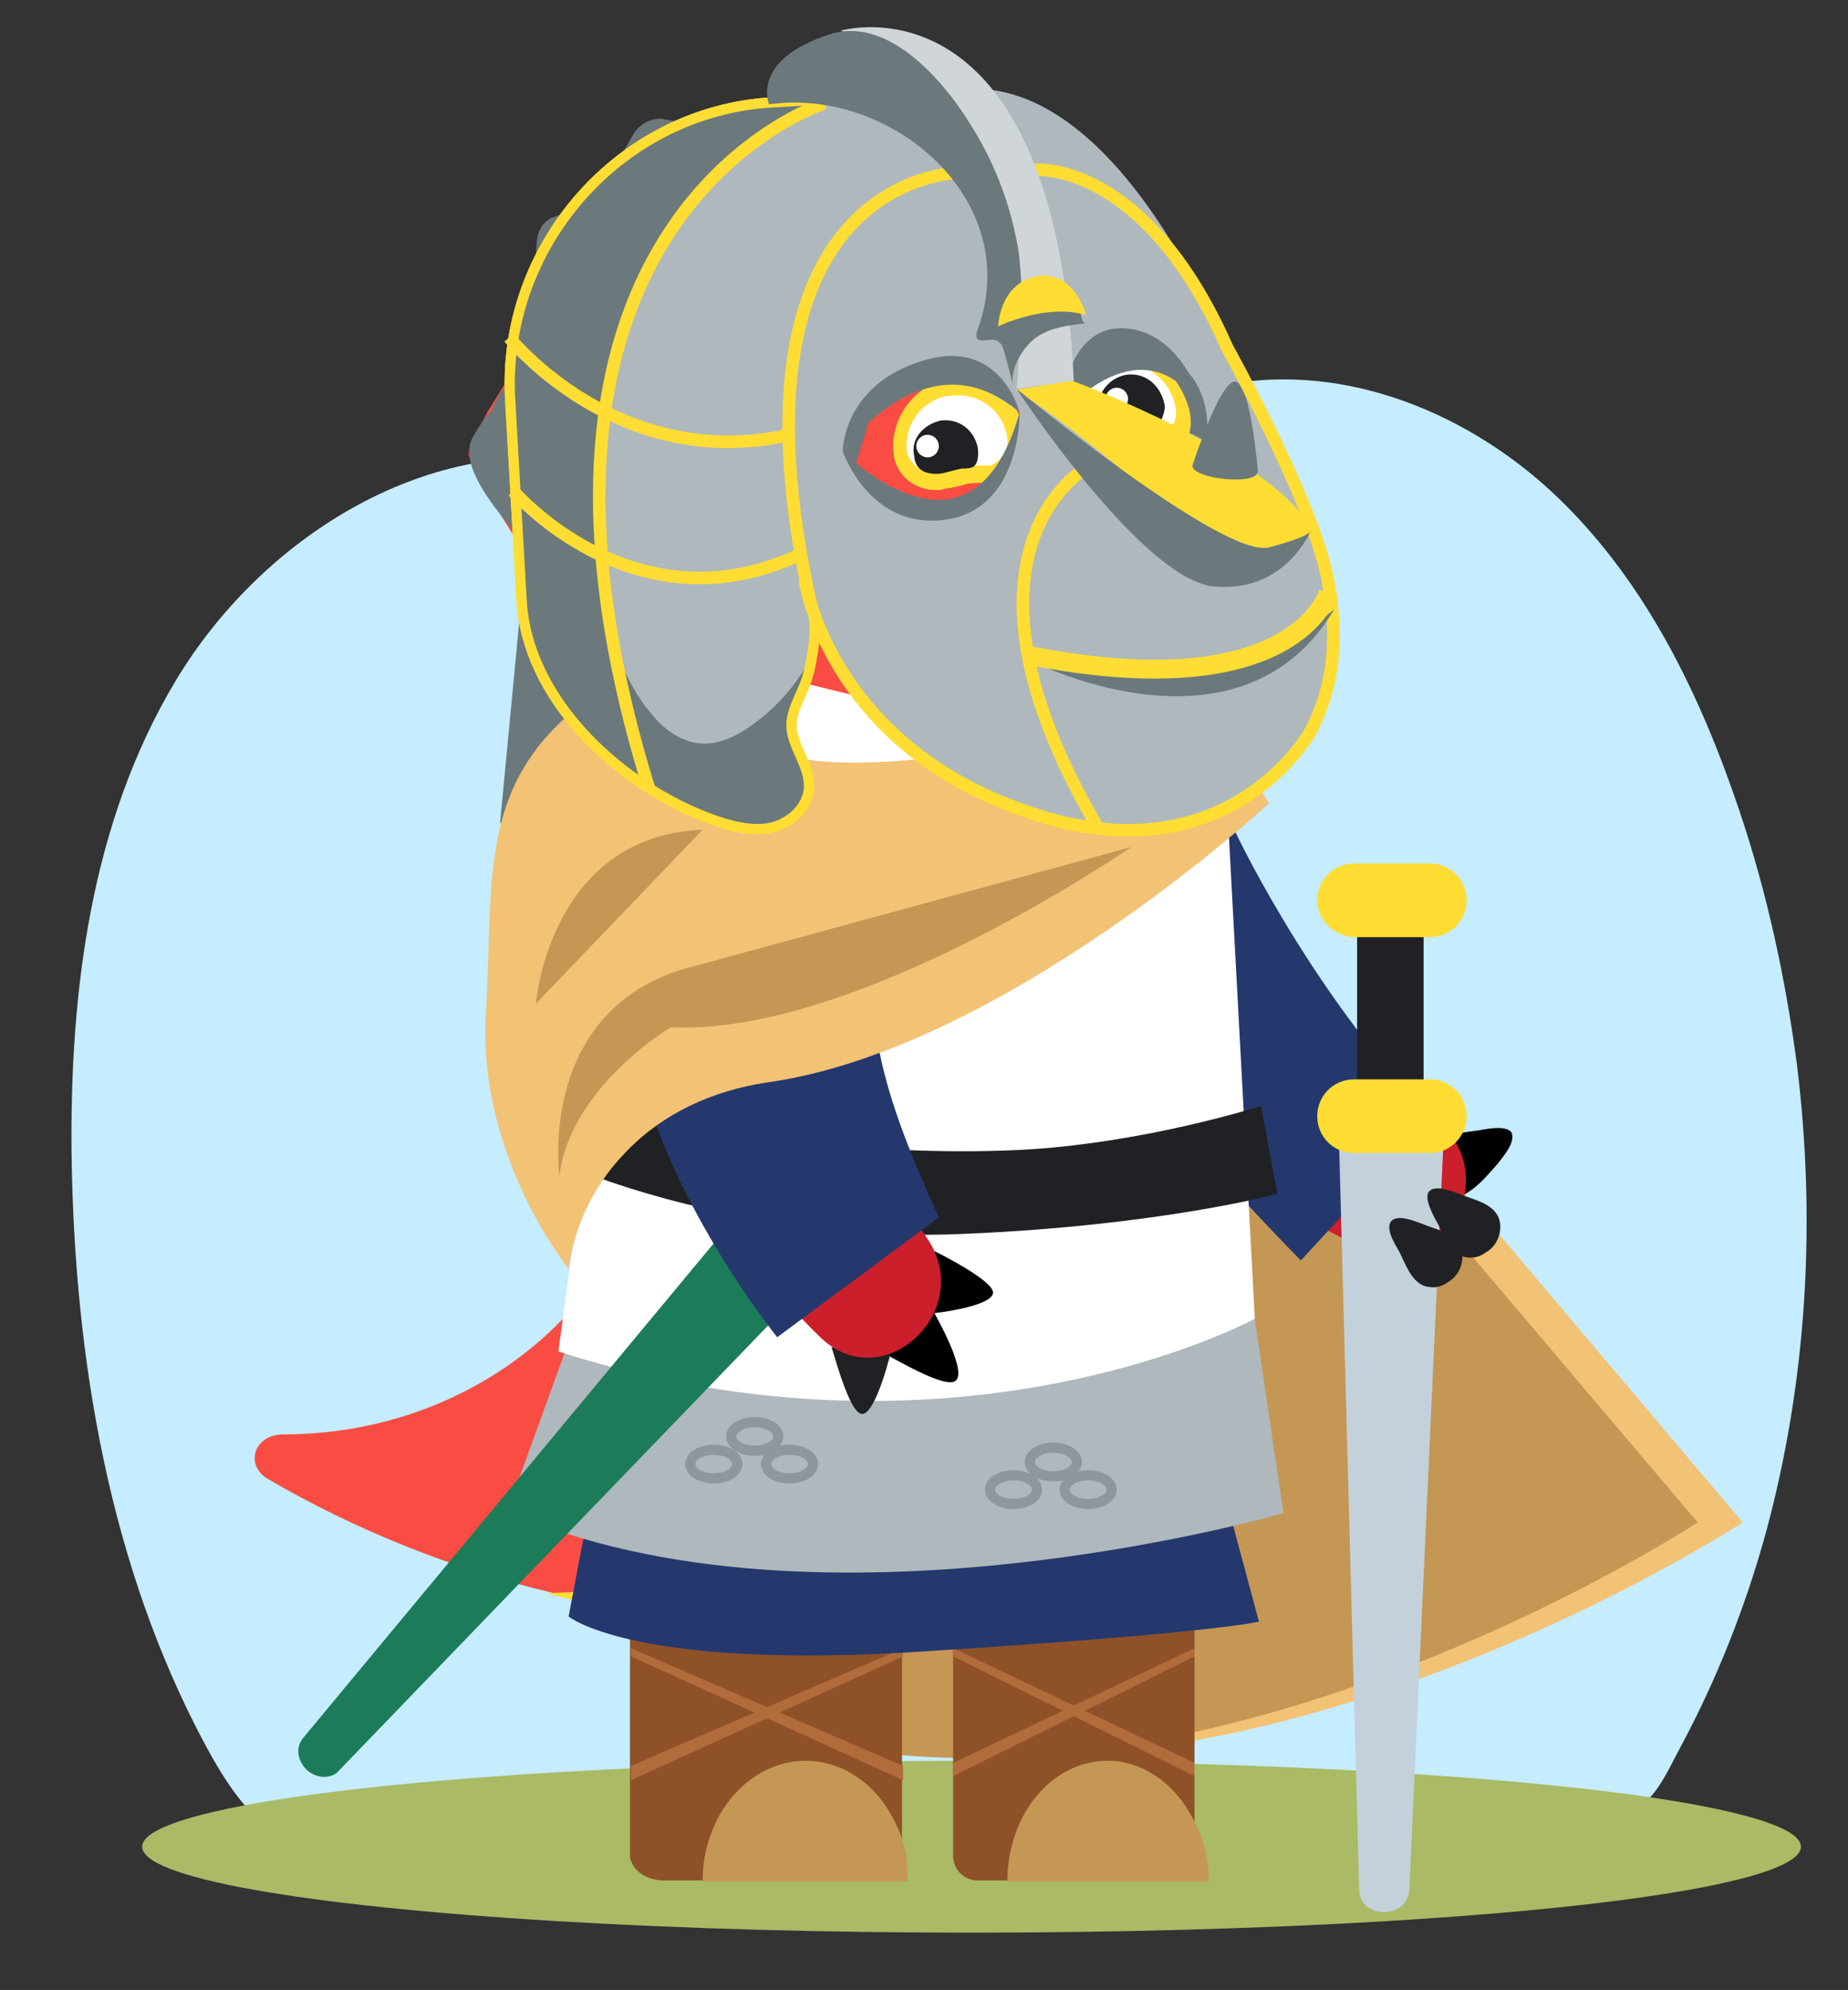 <?xml version="1.0" encoding="UTF-8"?>
<!-- Generator: Adobe Illustrator 25.4.1, SVG Export Plug-In . SVG Version: 6.00 Build 0)  -->
<svg xmlns="http://www.w3.org/2000/svg" xmlns:xlink="http://www.w3.org/1999/xlink" version="1.1" id="Layer_1" x="0px" y="0px" viewBox="0 0 180.7 194.5" style="enable-background:new 0 0 180.7 194.5;" xml:space="preserve">
<rect x="0" y="0" width="180.7" height="194.5" fill="#333333" stroke="none"/>
<style type="text/css">
	.st0{fill-rule:evenodd;clip-rule:evenodd;fill:#C5ECFF;}
	.st1{fill-rule:evenodd;clip-rule:evenodd;fill:#AABA65;}
	.st2{fill-rule:evenodd;clip-rule:evenodd;fill:#6B797C;}
	.st3{fill-rule:evenodd;clip-rule:evenodd;fill:#F2C275;}
	.st4{fill-rule:evenodd;clip-rule:evenodd;fill:#C49755;}
	.st5{fill-rule:evenodd;clip-rule:evenodd;}
	.st6{fill-rule:evenodd;clip-rule:evenodd;fill:#CC1F2C;}
	.st7{fill-rule:evenodd;clip-rule:evenodd;fill:#24386D;}
	.st8{fill:#8E9CA0;}
	.st9{fill-rule:evenodd;clip-rule:evenodd;fill:#F94C43;}
	.st10{fill-rule:evenodd;clip-rule:evenodd;fill:#8E5128;}
	.st11{fill-rule:evenodd;clip-rule:evenodd;fill:url(#SVGID_1_);}
	.st12{fill-rule:evenodd;clip-rule:evenodd;fill:#FFDD33;}
	.st13{fill:#FFFFFF;}
	.st14{fill:#FFDD33;}
	.st15{fill:#202124;}
	.st16{fill-rule:evenodd;clip-rule:evenodd;fill:#202124;}
	.st17{fill:#CC1F2C;}
	.st18{fill-rule:evenodd;clip-rule:evenodd;fill:#FC9292;}
	.st19{fill:#B26B3B;}
	.st20{fill-rule:evenodd;clip-rule:evenodd;fill:#C3D1DB;}
	.st21{fill:#AFB8BC;}
	.st22{fill-rule:evenodd;clip-rule:evenodd;fill:#FFFFFF;}
	.st23{fill-rule:evenodd;clip-rule:evenodd;fill:#1C7C59;}
	.st24{fill:#AFB8BC;stroke:#FFDD33;stroke-miterlimit:10;}
	.st25{fill:#6B797C;}
	.st26{fill:none;stroke:#FFDD33;stroke-miterlimit:10;}
	.st27{fill:#C49755;}
	.st28{fill:none;stroke:#8E979B;stroke-width:0.993;stroke-miterlimit:10;}
	.st29{fill:none;stroke:#FFDD33;stroke-width:1.228;stroke-miterlimit:10;}
	.st30{fill:#D0D5D8;}
	.st31{fill:none;stroke:#FFDD33;stroke-width:1.843;stroke-miterlimit:10;}
</style>
<path class="st0" d="M170.1,79.3c-3.8-11.3-9.1-22.3-17.7-30.6s-20.8-13.3-32.5-11.1c-13.2,2.5-24.2,13.6-37.7,13.5  c-8.6,0-16.5-4.7-24.9-6c-15.9-2.5-31.8,7.6-40.1,21.4S6.8,96.9,7,113c0.3,19.9,3.7,40.1,13.1,57.6c1.9,3.5,4.1,7,7.5,9  c3.6,2.2,8.1,2.3,12.3,2.4c35.9,0.9,71.9,1.7,107.6-2.2c3.8-0.4,7.9-0.9,11.5-2.4c2.8-1.2,3.9-4,5.3-6.6c3.6-6.7,6.4-13.8,8.4-21.1  c4-14.8,4.9-30.4,3-45.7C174.6,95.7,172.8,87.3,170.1,79.3z"></path>
<ellipse class="st1" cx="95" cy="180.5" rx="81.1" ry="8.4"></ellipse>
<path class="st2" d="M51.4,54.2l-2.5,26.2c0,0,9.3,5.3,22.4-0.3L51.4,54.2z"></path>
<g>
	<path class="st3" d="M79.3,90.7l-10.4,74.4c43.5,21.7,101.5-16.3,101.5-16.3l-48.4-57.2L79.3,90.7z"></path>
	<path class="st4" d="M75,90.8l-10.4,74.3C108,186.9,166,148.8,166,148.8l-48.5-57.2L75,90.8z"></path>
	<path class="st5" d="M146.4,113.8c-0.9,1-1.7,2-2.8,2.7c-0.6,0.4-1.2,0.6-1.8,0.6c-1.2,0-2.2-2-2.3-3.1c0-0.7,0.4-1.4,0.7-1.8   c1-1.4,2.8-1.5,4.3-1.7c0.6-0.1,2.8-0.6,3.3,0.2C148.2,111.7,147,113,146.4,113.8z"></path>
	<path class="st6" d="M111.7,77.4l-0.2,0c-6.9,1-10.8,8.6-7.7,15.1c6,13.1,16.6,23.6,29.7,29.6c8,3.6,13.8-7.9,6.5-12.9   c-8.2-5.7-16.2-14.4-18.8-24.1C119.7,79.9,116.9,76.7,111.7,77.4L111.7,77.4z"></path>
	<path class="st7" d="M120.4,80.5l-16.7,12.2c1.1,7.9,23.5,30.5,23.5,30.5l12.8-13.9C127.6,96.3,120.4,80.5,120.4,80.5z"></path>
	<path class="st8" d="M87.3,51.5l-1-19.3c-0.9-15.1,5.4-15.6,20.4-16.5l9.1,10l-1.8,17.2l9.1,35.9l0.4-0.5   C103.5,79.4,88.4,71.4,87.3,51.5z"></path>
	<path class="st9" d="M115.2,65.3c-0.1,1-0.7,2-1.7,2.3l-9.1,3.7c-0.5,0.1-0.9,0.4-1.1,0.7l-6.4,7.5c-0.7,0.7-1.8,1.1-2.8,0.9   L84.5,78c-0.5-0.1-1-0.1-1.4,0l-9.6,2.3c-1.1,0.2-2.1-0.1-2.8-0.9l-6.8-8l-6.9-2.8l-2.6-1.4c-1-0.4-1.6-1.4-1.6-2.3l-0.6-2.8   l-0.5-6.8c0-0.4-0.1-0.9-0.4-1.2l-3.6-5.8l-1.4-2.7c-0.5-0.9-0.5-1.8,0-2.7l1.4-2.7l3.6-5.8c0.2-0.4,0.4-0.7,0.4-1.2l0.5-6.8   l0.6-2.9c0.1-1,0.5-2,1.5-2.3l2.7-1.2l6.3-2.6c0.5-0.1,0.9-0.4,1.1-0.7c0.5-0.7,1-1.5,1.6-2.1c0.9-0.9,2.7-1.1,3.8-1.5   c2.9-0.9,6.1-1.5,9.2-1.6c0.5,0,1.1,0,1.6-0.1c0.5-0.1,1-0.4,1.5-0.5c1.7-0.5,3.6-0.6,5.3-1.1c1-0.2,2.3-0.9,3.4-0.9l2.9-0.6   c1-0.2,2,0.1,2.6,0.9l2.2,2.2l4.2,5c0.4,0.5,0.9,0.9,1.4,1.2c7,4.9,10.6,13,10.8,21.6L115.2,65.3z"></path>
	<path class="st10" d="M95.9,183.8h20.9v-41.4c0-5.7-5.3-10.3-11.8-10.3l0,0c-6.5,0-11.8,4.7-11.8,10.3v39.1   C93.3,183,94.5,183.9,95.9,183.8z"></path>
	<path class="st9" d="M116.8,79.9v53c-0.1,0.7-0.1,1.6-0.2,2.5c-0.7,5.4-3.4,10.4-7.5,14.1c-4.2,3.8-9.5,5.7-14.9,6.8   c-8.5,1.7-17.2,2.3-25.9,1.6c-4.1-0.2-8.6-0.6-12.5-1.8c-0.5-0.1-1.2-0.2-1.7-0.4l0,0c-9.7-2.3-19.3-6.1-28-11.2l0,0   c-2.2-1.4-1.2-4.3,1.6-4.3l0,0c18.2,0,33.3-12.2,35.8-28c0.4-2.5,0.7-19.5,0.7-22V75.5l0.5-1.5l-0.5-2.6v-8.2   c0-0.6,0.1-1.1,0.1-1.7c0.1-1.1,0.2-2.2,0.5-3.3c0.1-0.5,0.2-1.1,0.5-1.6c1-2.8,2.5-5.4,4.5-7.6c0.9-1,1.7-1.8,2.7-2.6   c4.5-3.6,10.2-5.5,16.1-5.5c8.1,0,14.1-0.7,21.7,1.6c0.5,0.1,1.1,0.2,1.6,0.5C123.9,47.4,116.9,69.8,116.8,79.9z"></path>
	
		<linearGradient id="SVGID_1_" gradientUnits="userSpaceOnUse" x1="-1625.948" y1="-1444.711" x2="-1617.367" y2="-1412.522" gradientTransform="matrix(1 0 0 -1 1697.448 -1339.668)">
		<stop offset="0.58" style="stop-color:#F94C43"></stop>
		<stop offset="1" style="stop-color:#CC1F2C"></stop>
	</linearGradient>
	<path class="st11" d="M94.8,80.1c-0.1,0.1-10.4-2.2-10.4-2.2c-0.5-0.1-1-0.1-1.4,0l-9.6,2.3c-1.1,0.2-2.1-0.1-2.8-0.9l-6.8-8v4.1   l4.8,5.7c1,1.2,2.5,2,4.1,2c0.5,0,1,0,1.4-0.1l9.6-2.3l0,0C83.7,80.5,95.4,80.5,94.8,80.1z"></path>
	<path class="st9" d="M93.3,69.6c-2.8-2.8-31.1-4.4-32.7,0.5l3.3,1.4l4.8,5.7l2.2,2.2c0.6,0.7,1.6,1.1,2.5,0.7l3.1-0.5l6.5-1.6   c0.5-0.1,1-0.1,1.4,0l10.3,2.5C95,80.5,94.5,70.8,93.3,69.6z"></path>
	<path class="st12" d="M75.9,151.4c3.3-0.9,6.3-2.3,9.1-4.3l0,0l0,0l0,0c6.1-4.5,9.8-11.8,9.8-19.5v-27.4l-0.5-33.7   c6.3,2.3,15,1.5,23.6,1.6c0,0,0,36.6,0.9,40.9c6.1,28.6,0.7,40.9-20.5,46.7l-0.6,0.1c-0.6,0.1-2.9,0.7-4.2,1   c-9.5,1.8-19,2.2-28.6,1.1c-3.9-0.4-7.7-1.1-11.5-2.2C63.3,155.6,71.6,152.6,75.9,151.4z"></path>
	<path class="st10" d="M64.9,183.8h23.3v-41.4c0-5.7-6-10.3-13.3-10.3l0,0c-7.2,0-13.3,4.7-13.3,10.3v39.1   C61.8,182.8,63.2,183.8,64.9,183.8z"></path>
	<path class="st9" d="M114.7,74.3c-3.8,3.1-11.2,5.5-24.8,0.1l0.7-16.2l25.9,5.4c0,0,1.8,4.5,1.5,5.5   C117.5,71.2,116.3,72.9,114.7,74.3z"></path>
	<g id="eye_front-2_00000103979905369617233240000012940688609537031320_">
		<path class="st13" d="M107.3,43.9c0.4,0.1,0.5,0,0.7,0c1.2-0.2,2.5-0.2,3.6,0c0.4,0,0.5,0,0.7,0c0.1,0,0.4,0,0.5,0    c1.6-0.2,2.8-1.6,2.8-3.2l0,0c0-3.2-2.5-5.8-5.7-5.8h-0.1c-3.1,0.1-5.5,2.6-5.5,5.7l0,0c0,1.6,1.2,2.9,2.8,3.2    C107.3,43.8,107.5,43.8,107.3,43.9z"></path>
		<path class="st14" d="M110.1,35.6c2.6,0,4.8,2.2,4.9,4.8l0,0c0,1.2-1,2.2-2.1,2.3c-0.1,0-0.2,0-0.4,0s-0.4,0-0.5,0    c-0.6-0.2-1.2-0.2-2-0.2c-0.6,0-1.4,0.1-2,0.2c-0.1,0-0.4,0-0.5,0c-0.1,0-0.2,0-0.4,0c-1.2-0.1-2.1-1.1-2.1-2.3l0,0    c0-2.6,2.1-4.7,4.7-4.8C110,35.6,110.1,35.6,110.1,35.6 M109.8,34.1c-3.6,0.1-6.4,2.9-6.4,6.5v0.1c0.1,2,1.6,3.7,3.6,3.9    c0.2,0,0.4,0,0.6,0c0.2,0.1,0.6,0,0.9,0c0.5-0.1,1.1-0.1,1.6-0.1c0.5,0,1.1,0,1.6,0.1c0.4,0,0.6,0,0.9,0s0.4,0,0.6,0    c2.1-0.2,3.6-2,3.6-3.9v-0.1c0-3.6-2.9-6.5-6.5-6.5l0,0H109.8z"></path>
		<path class="st15" d="M110.6,36.6c-1.7,0-3.1,1.4-3.3,3.1c0,0.6,0.1,1.1,0.4,1.5c0.2,0,0.6,0,0.9,0c0.6-0.2,1.4-0.2,2-0.2    c0.6,0,1.4,0.1,2,0.2c0.4,0,0.6,0,0.9,0c0.2-0.5,0.4-1,0.4-1.5C113.6,37.9,112.3,36.6,110.6,36.6L110.6,36.6z"></path>
		<circle class="st13" cx="109.2" cy="39" r="1.1"></circle>
	</g>
	<path class="st16" d="M116.1,67.1c0,3.2-3.2,5.8-7.4,6.5c-0.6,0.1-1.2-0.1-2-0.1c-3.4,0-6.4-1-8-2.9c-0.7-1-1.2-2.2-1.2-3.4   c0-3.8,4.2-6.8,9.3-6.8C112.1,60.3,116.3,63.3,116.1,67.1z"></path>
	<path class="st9" d="M127.8,67.3c-1.7,0.1-5.5,1.1-10.2,1.1l-0.4,0.4c-9.3,0-17.7-2.2-20.8-2.9l-3.8,1.8l8.7-30.3l3.8,2.7   c1.5,1,3.2,1.7,5,2c4.2,0.6,12.2,2.3,16,7c0.5,0.5,0.1,1.2,0.5,1.7c4.7,7.1,3.1,13.8,2.2,16.2C128.7,67.5,128.6,67.2,127.8,67.3z"></path>
	<path class="st16" d="M107.1,33.3c-0.6,0.1-1.2-0.1-1.6-0.7l0,0l0,0c-0.2-0.6,0-1.5,0.7-1.7c2.6-1,5.3-0.9,7.7,0.4   c0.6,0.4,1,1.1,0.7,1.8l0,0v0.1l0,0c-0.4,0.5-1,0.6-1.4,0.4C111.4,32.6,109,32.5,107.1,33.3L107.1,33.3z"></path>
	<path class="st16" d="M86.3,39c2-2,4.4-3.1,7.1-3.3c0.7,0,1.4-0.6,1.4-1.4l0,0v-0.1c-0.1-0.7-0.9-1.2-1.6-1.1   c-3.3,0.4-6.4,1.7-8.7,4.1l-0.1,0.1c-0.5,0.6-0.4,1.4,0.1,1.8l0,0C85.1,39.5,85.8,39.3,86.3,39z"></path>
	<path class="st12" d="M83.1,20.8c1.5-0.5,7.7,10.1,7.7,10.1c0.5,1.4-6.3,3.4-6.6,2.1C84.2,32.9,81.6,21.2,83.1,20.8z"></path>
	<path class="st13" d="M96.9,65.1c3.3,1.4,6.9,2.2,10.6,2.8c3.6,0.6,7.2,0.7,10.8,0.6c0.1,0,0.4,0.1,0.4,0.4c0,0.1-0.1,0.4-0.4,0.4   c-3.7,0.2-7.4,0.1-10.9-0.5c-3.6-0.5-7.2-1.4-10.7-2.6l0,0c-0.4,0-0.5-0.4-0.4-0.6c0-0.1,0-0.1,0-0.1C96.4,65.1,96.6,65,96.9,65.1   L96.9,65.1z"></path>
	<path class="st17" d="M46.6,43.8c1.5,0.5,3.1,0.7,4.4,0.9c1.5,0.2,3.1,0.4,4.7,0.4c1.5,0,3.1-0.1,4.7-0.2c1.6-0.1,3.2-0.5,4.7-0.9   c0.2-0.1,0.5,0,0.5,0.2c0.1,0.2,0,0.5-0.2,0.5c-1.5,0.5-3.1,0.9-4.7,1C59,45.8,57.4,46,55.8,46s-3.2-0.1-4.8-0.2s-3.2-0.5-4.8-0.9   l0,0c-0.4-0.1-0.5-0.5-0.4-0.7C46,43.9,46.2,43.8,46.6,43.8L46.6,43.8L46.6,43.8z"></path>
	<path class="st17" d="M53.4,65.6c1.2-0.7,2.6-1.4,4.1-1.8c1.4-0.7,2.6-1.5,3.8-2.2s2.3-1.6,3.4-2.6c1.1-0.9,2.2-1.8,3.2-2.9l0,0   c0.1-0.1,0.4-0.2,0.5,0c0.1,0.2,0.1,0.5,0,0.6c-1,1-2.1,2.1-3.2,3.1c-1.1,1-2.3,1.8-3.6,2.7c-1.2,0.7-2.6,1.5-3.8,2.2   c-1.4,0.6-2.6,1.2-3.9,2l0,0c-0.2,0.1-0.6,0-0.7-0.2C53,66.1,53.1,65.7,53.4,65.6L53.4,65.6z"></path>
	<path class="st17" d="M71.6,79.4c0.9-2.2,1.8-4.3,2.5-6.8c0.9-2.1,1.5-4.4,2-6.8c0.1-0.2,0.2-0.4,0.5-0.4c0.2,0.1,0.4,0.2,0.4,0.5   c-0.5,2.3-1.1,4.8-1.8,7c-0.7,2.3-1.6,4.5-2.5,6.8c-0.1,0.4-0.5,0.5-0.7,0.4l0,0C71.6,80,71.4,79.6,71.6,79.4L71.6,79.4z"></path>
	<path class="st17" d="M54,22.1c0.7,0.9,1.5,1.8,2.7,2.7c0.9,0.9,1.8,1.6,2.9,2.2c2.1,1.2,4.3,2.2,6.8,2.8l0,0l0,0   c0.2,0.1,0.2,0.2,0.2,0.5l0,0c-0.1,0.2-0.2,0.2-0.5,0.2c-2.5-0.6-4.9-1.5-7.1-2.8c-1.1-0.6-2.2-1.4-3.2-2.2c-1-0.9-2-1.7-2.7-2.8   c-0.2-0.2-0.1-0.6,0.1-0.7C53.5,21.8,53.9,21.9,54,22.1L54,22.1L54,22.1z"></path>
	<path class="st17" d="M95.5,9.2c-0.9,1.1-1.6,2.3-2,3.7C93,14.1,92.9,15.5,93,17c0,0.2-0.1,0.5-0.4,0.5c-0.2,0-0.5-0.1-0.5-0.4   c-0.2-1.6-0.1-3.1,0.4-4.5s1.2-2.7,2.2-3.9c0.1-0.2,0.5-0.2,0.7-0.1l0,0C95.6,8.6,95.8,9,95.5,9.2L95.5,9.2L95.5,9.2z"></path>
	<g id="eye_front-3_00000091006183021047943100000012330832926357509013_">
		<path class="st13" d="M91.7,47.1c0.2,0,0.4-0.1,0.6-0.1c0.6-0.2,1.1-0.4,1.7-0.5c0.6-0.1,1.2-0.1,1.8-0.1c0.4,0,0.5,0,0.7,0    c0.1,0,0.4-0.1,0.5-0.1c1.6-0.5,2.6-2,2.3-3.6l0,0l0,0c-0.5-3.1-3.4-5.2-6.5-4.7h-0.1c-3.1,0.6-5,3.4-4.5,6.5l0,0    c0.2,1.6,1.6,2.7,3.2,2.7C91.6,47.2,91.8,47.1,91.7,47.1z"></path>
		<path class="st14" d="M93,38.7c2.7-0.4,5.2,1.5,5.5,4.2l0,0c0.1,1.1-0.6,2.2-1.7,2.6c-0.1,0-0.2,0-0.4,0c-0.1,0-0.4,0-0.5,0    c-0.6,0-1.4,0-2,0.1c-0.6,0.1-1.2,0.2-1.8,0.5c-0.1,0.1-0.4,0.1-0.5,0.1c-0.1,0-0.2,0-0.4,0c-1.2,0-2.2-0.9-2.5-2l0,0    c-0.4-2.6,1.4-5,3.9-5.5C92.9,38.7,93,38.7,93,38.7 M92.8,37.1c-0.1,0-0.1,0-0.1-0.1c-3.4,0.7-5.8,4.1-5.3,7.5v0.1    c0.4,2,2.1,3.3,4.1,3.3c0.1,0,0.4,0,0.5,0c0.2-0.1,0.6-0.2,0.9-0.2c0.5-0.1,1.1-0.2,1.6-0.4c0.5-0.1,1.1-0.1,1.6-0.1    c0.4,0,0.6,0,0.9,0s0.5-0.1,0.6-0.1c1.8-0.5,3.1-2.5,2.8-4.4v-0.1C99.7,39,96.4,36.5,92.8,37.1L92.8,37.1L92.8,37.1z"></path>
		<path class="st15" d="M89.4,44.6c0.1,1.4,1.2,1.8,2.5,1.7c0.7-0.1,1.5-0.4,2.2-0.5c0.2,0,0.6,0,0.9-0.1c0.7-0.2,0.7-1.4,0.6-2    c-0.4-1.7-1.8-2.8-3.6-2.6C90.2,41.5,89,43,89.4,44.6z"></path>
		<circle class="st13" cx="90.7" cy="43.6" r="1.1"></circle>
	</g>
	<g id="nostril_00000122687072339032275820000005071905497166277010_">
		
			<ellipse transform="matrix(0.664 -0.748 0.748 0.664 -0.501 110.452)" class="st15" cx="122.7" cy="55.8" rx="1.1" ry="1.7"></ellipse>
	</g>
	<path class="st18" d="M108.9,73.6c-0.6,0.1-1.4,0.1-2,0.1c-3.3,0-6.4-1.4-8-3.3c1.2-0.4,3.2-0.4,5.4,0.4   C106.4,71.4,108,72.5,108.9,73.6z"></path>
	<path class="st2" d="M48,40.2c0.2-0.5,0.5-0.9,0.7-1.4c0.4-0.6,0.7-1.2,1.4-1.7c0.5-0.5,1.4-0.6,2-0.4c0.6,0.4,1,1.1,1.2,1.7   c1.6,4.3,2.5,11.2,0,15.2c-0.2,0.2-0.5,0.6-0.9,0.6c-0.4,0-0.6-0.2-0.7-0.5c-1.7-2.3-7.4-7.9-5.4-11.1C46.7,41.9,47.2,41.1,48,40.2   z"></path>
	<path class="st2" d="M67.5,12.1c-0.6,1.4-1.6,2.5-2.9,3.1c-1.4,0.6-2.7,0.9-4.2,0.6L62,13l0,0c0.6-0.9,1.6-1.4,2.6-1.4l0,0   L67.5,12.1z"></path>
	<path class="st12" d="M98.7,11.6c-1.5,0.5-2.9,0.5-4.3,0c-1.5-0.4-2.7-1.4-3.4-2.6l2.9-0.7l0,0c1-0.2,2,0.1,2.7,0.9L98.7,11.6z"></path>
	<path class="st2" d="M55.7,23.9c-0.7,1.2-2,2.1-3.4,2.5l0.2-2.9c0.1-1,0.7-2,1.7-2.3l2.8-1.1C57.1,21.4,56.7,22.9,55.7,23.9z"></path>
	<path class="st12" d="M57.2,68.6l-2.8-1.1l0,0c-1-0.4-1.6-1.2-1.7-2.2l0,0l0,0l0,0l-0.2-3.1c1.4,0.4,2.6,1.2,3.4,2.5   C56.7,65.7,57.1,67.1,57.2,68.6z"></path>
	<path class="st12" d="M76.3,79.5l-2.9,0.7l0,0c-1,0.2-2-0.1-2.7-0.9l0,0l0,0l0,0l-2-2.3c1.5-0.5,2.9-0.5,4.3,0   C74.4,77.4,75.6,78.4,76.3,79.5z"></path>
	<path class="st4" d="M116.5,177.5c-1.7-3.2-4.8-5.4-8.2-5.4c-5.4,0-9.8,5.2-9.8,11.8h19.7C118.2,181.6,117.6,179.4,116.5,177.5z"></path>
	<path class="st4" d="M87.2,177.5c-1.7-3.2-4.9-5.4-8.4-5.4c-5.5,0-10.1,5.2-10.1,11.8h20C88.9,181.6,88.3,179.4,87.2,177.5z"></path>
	<polygon class="st19" points="93.2,172.3 116.8,161.1 116.8,161.9 93.2,173.6 93.2,173.6  "></polygon>
	<polygon class="st19" points="116.8,172.3 93.2,161.1 93.2,161.9 116.8,173.6 116.8,173.6  "></polygon>
	<polygon class="st19" points="61.7,172.6 88.3,161.1 88.3,161.9 61.7,174 61.7,174  "></polygon>
	<polygon class="st19" points="88.3,172.6 61.7,161.1 61.7,161.9 88.3,174 88.3,174  "></polygon>
	<g>
		<path class="st20" d="M132.9,184.7l-2-74.3h10.3l-3.4,74.4c-0.1,1.2-1.1,2.1-2.5,2.1l0,0C134,186.9,132.9,186,132.9,184.7z"></path>
		<rect x="132.7" y="88" class="st16" width="6.5" height="18.6"></rect>
		<path class="st12" d="M128.8,109.1L128.8,109.1c0-2,1.6-3.6,3.6-3.6h7.4c2,0,3.6,1.6,3.6,3.6l0,0c0,2-1.6,3.6-3.6,3.6h-7.4    C130.4,112.7,128.8,111.1,128.8,109.1z"></path>
		<path class="st12" d="M128.8,88L128.8,88c0-2,1.6-3.6,3.6-3.6h7.4c2,0,3.6,1.6,3.6,3.6l0,0c0,2-1.6,3.6-3.6,3.6h-7.4    C130.4,91.5,128.8,89.9,128.8,88z"></path>
	</g>
	<path class="st7" d="M57.1,150.1l-1.5,7.9c0,0,6.4,5.3,34.9,3.4c28.5-1.8,32.6-2.9,32.6-2.9l-2.9-10.8   C104.4,153.7,57.1,150.1,57.1,150.1z"></path>
	<path class="st21" d="M56.6,128.4l-7,19.3c30.3,13.4,75.9,0.2,75.9,0.2l-2.8-18.9L56.6,128.4z"></path>
	<path class="st22" d="M63.9,63.2l-9.3,68.9c39.2,12.5,68.1-3.2,68.1-3.2l-2.8-52.1L63.9,63.2z"></path>
	<path class="st16" d="M124.9,116.7c0,0-11.5,3.1-30.6,3.9c-19,0.9-35.5-5.4-35.5-5.4l0.5-6.5c8.1,2,25.8,4.4,40.3,3.7   c12.2-0.6,23.7-4.3,23.7-4.3L124.9,116.7z"></path>
	<g>
		<path class="st23" d="M29.7,169.8l47.5-57.2l7.7,6.8l-51.7,53.6c-0.7,0.9-2.2,0.9-3.2,0l0,0C29,172,28.9,170.7,29.7,169.8z"></path>
		<path class="st12" d="M76.5,110.1L76.5,110.1c1.2-1.5,3.6-1.7,5-0.4l5.5,4.9c1.5,1.2,1.7,3.6,0.4,5l0,0c-1.2,1.5-3.6,1.7-5,0.4    l-5.5-4.9C75.2,113.9,75.1,111.6,76.5,110.1z"></path>
	</g>
	<g>
		<g>
			<path class="st5" d="M97.1,126.4c0.2-1.2-5.7-4.1-5.7-4.1l-0.9,6.1C90.6,128.5,96.9,127.8,97.1,126.4z"></path>
			<path class="st5" d="M93.5,134.9c1.1-1.1-2.5-7.2-2.5-7.2l-4.4,4.7C86.7,132.3,92.6,136,93.5,134.9z"></path>
			<path class="st16" d="M84.3,138.2c1.4,0,2.9-6.4,2.9-6.4l-5.9-0.1C81.4,131.7,83,138.2,84.3,138.2z"></path>
			<path class="st6" d="M82.9,92.5c-0.9,10.1,1.8,20,7.6,28.3c5.2,7.2-4.2,16-10.4,9.8c-10.1-9.8-16.6-23.5-17.9-38.2     c-0.7-7.1,5.5-12.9,12.4-11.4l0.2,0.1C80,82.3,83.5,87.2,82.9,92.5z"></path>
		</g>
		<path class="st7" d="M71.3,80.1c-3.9,0.5-7.7,4.2-8.4,6c-0.9,2.6-1.6,6-1.5,10.6c0.2,16.3,14.6,34,14.6,34l15.8-11.7    c-6.4-14.1-5.9-16.8-7.6-27.9C83,82.8,76.8,79.3,71.3,80.1z"></path>
	</g>
	<path class="st3" d="M118,69.2c0,0-35.1,8.8-43.1,3.8c-7.9-4.9-17.9-4.3-17.9-4.3c-10.4,8.1-8.7,17.1-9.5,30.7   c-0.7,13.8,8.1,24.6,8.1,24.6c0.7-4.9,2.9-8.6,5.5-11.3c3.7-3.9,8.6-6.1,13.9-6.9c23.1-3.2,49.1-27.3,49.1-27.3L118,69.2z"></path>
	<g>
		<path class="st21" d="M77.4,49.8c0.9,5.3,0.7,10.1,3.3,14.1c7.9,12.4,23.7,19.2,33.8,16.7c32.2-7.6,5.4-46.4,5.4-46.4    S108.4,4.4,91.6,9.2C78.3,13,74.1,29,77.4,49.8z M103.6,40.7c0,0,2.6-12.2,11.2-3.7c0.4,0.4,3.2,4.2,0.7,6.5L103.6,40.7z     M82.4,44.1c0,0,6.3-12.4,17.3-3.8c0,0-0.6,10.3-11.2,8.6C85.8,48.4,83.5,46.7,82.4,44.1L82.4,44.1z"></path>
		<path class="st24" d="M79.4,59.6c0.4,1.2,0.3,2.6,0.1,3.9c-0.2,1.4-0.5,2.9-1.1,4.1c-0.5,1.2-1.1,2.3-1,3.6c0.2,2,1.8,3.7,1.7,5.8    c-0.1,2.1-2.2,3.8-4.3,4s-4.2-0.5-6.2-1.3c-8.4-3.4-17.1-11.5-17.6-21.1c0,0-1.1-19.3-1.1-19.3C48.9,24.2,60.6,10.8,75.6,10    l18.6-1.1"></path>
		<path class="st25" d="M110.1,32.1c6.1,0.5,7.9,8.7,7.9,8.7c-5.9-10.4-14.4-0.1-14.4-0.1S104,31.6,110.1,32.1z"></path>
		<path class="st25" d="M82.4,44.1c0,0,0-6.4,7.7-8.8c7.7-2.5,9.6,5,9.6,5C90.6,32.5,82.4,44.1,82.4,44.1z"></path>
		<path class="st25" d="M77.4,71.2c0.2,2,1.8,3.7,1.7,5.8c-0.1,2.1-2.2,3.8-4.3,4s-4.2-0.5-6.2-1.3c-8.4-3.4-17.1-11.5-17.6-21.1    c0,0-1.1-19.3-1.1-19.3c-0.4-7.7,2.4-15.3,7.7-20.9c2.7-2.8,5.9-5.1,9.5-6.5c3.1-1.3,9.6-3.4,12.7-1.5c-1.9-1.1-10.2,7.2-11.4,8.4    c-3.4,3.2-5.2,7.3-6.8,11.7c-3.3,9.2-4.2,16.4-2.9,26.1c0.6,4.8,2,9.7,5.1,13.3c1.1,1.3,2.5,2.4,4.2,2.7c2.1,0.4,4.2-0.7,5.9-2    c2.4-1.8,4.4-4.2,5.7-6.9C79.2,66.2,77.1,68.8,77.4,71.2z"></path>
		<path class="st26" d="M79.4,59.6c0.4,1.2,0.3,2.6,0.1,3.9c-0.2,1.4-0.5,2.9-1.1,4.1c-0.5,1.2-1.1,2.3-1,3.6c0.2,2,1.8,3.7,1.7,5.8    c-0.1,2.1-2.2,3.8-4.3,4s-4.2-0.5-6.2-1.3c-8.4-3.4-17.1-11.5-17.6-21.1c0,0-1.1-19.3-1.1-19.3C48.9,24.2,60.6,10.8,75.6,10    l18.6-1.1"></path>
	</g>
	<path class="st16" d="M139.7,116.5c0.7-0.9,2.9,0.2,3.8,0.5c1.5,0.5,3.2,1.1,3.2,2.9c0,1-0.5,2-1.4,2.5c-0.5,0.4-1.2,0.6-1.8,0.5   c-1.5-0.1-2.2-1.8-2.8-3.1C140.3,119.1,139.2,117.2,139.7,116.5z"></path>
	<path class="st16" d="M136,119.4c0.7-0.9,2.9,0.2,3.8,0.5c1.5,0.5,3.2,1.1,3.2,2.9c0,1-0.5,2-1.4,2.5c-0.5,0.4-1.2,0.6-1.8,0.5   c-1.5-0.1-2.2-1.8-2.8-3.1C136.7,122,135.4,120.3,136,119.4z"></path>
	<path class="st27" d="M68,94.4c-15.6,3.8-13.3,20.5-13.3,20.5c1.1-8.7,10.9-14.5,10.9-14.5c18.2,0.9,45-17.6,45-17.6L68,94.4z"></path>
	<path class="st27" d="M68.7,81.1c-15,0.6-16.3,17-16.3,17L68.7,81.1z"></path>
	<path class="st14" d="M99.3,38.1c0,0,4.8,2.9,14.5,11.3s14.5,2.3,14.5,2.3c-4.2-7.4-23.5-14.5-23.5-14.5L99.3,38.1z"></path>
	<path class="st2" d="M123,46.1c-0.1,1.4-6.5,0.7-6.4-0.6c0,0,2.7-8.4,4.2-8.2C122.3,37.4,123,46.1,123,46.1z"></path>
</g>
<g>
	<ellipse class="st28" cx="99.1" cy="145.6" rx="2.3" ry="1.4"></ellipse>
	<ellipse class="st28" cx="103" cy="142.9" rx="2.3" ry="1.4"></ellipse>
	<ellipse class="st28" cx="106.4" cy="145.6" rx="2.3" ry="1.4"></ellipse>
</g>
<g>
	<ellipse class="st28" cx="69.8" cy="143.1" rx="2.3" ry="1.4"></ellipse>
	<ellipse class="st28" cx="73.8" cy="140.4" rx="2.3" ry="1.4"></ellipse>
	<ellipse class="st28" cx="77.2" cy="143.1" rx="2.3" ry="1.4"></ellipse>
</g>
<path class="st29" d="M78,54.3c-16.1,7.4-27.8-6.3-27.8-6.3"></path>
<path class="st29" d="M77.2,42.5c-16.8,3.8-27.4-9.5-27.4-9.5"></path>
<path class="st29" d="M79.4,59.6c-9.6-42.4,14.2-42.7,14.2-42.7"></path>
<path class="st29" d="M78.7,56.7c0,0,2.3,16.1,21.9,22.7c19.6,6.7,27.6-8,27.6-8c1.4-2.8,3.1-7.3,1.6-14.9  c-1.5-7.6-9.8-22.5-9.8-22.5c-8.1-18.4-18.8-17.4-18.8-17.4"></path>
<path class="st29" d="M63.5,77.2C46.1,21.1,80.6,10.1,80.6,10.1"></path>
<path class="st29" d="M107.4,81c-16-27.3-1-35.4-1-35.4"></path>
<path class="st2" d="M99.4,38c0,0,20.3,16.7,24.7,15.5c4.5-1.2,4.1-1.7,4.1-1.7s-2.5,6.3-9.7,5.5C111.4,56.3,99.4,38,99.4,38z"></path>
<path class="st30" d="M105,37.2C103.1-3.2,82.2,3,82.2,3c20.6,5.7,17.2,35,17.2,35L105,37.2z"></path>
<path class="st2" d="M99.1,37.8c-0.5-1.7,1.1-4.2,2.5-5c1.3-0.8,2.9-1,4.5-1.2c-0.4-0.2-0.3-0.7-0.5-1.1c-0.2-0.2-0.5-0.3-0.8-0.3  c-1.7-0.2-3.5-0.1-5.2,0.3c0.6-0.2,0.1-5.3,0-5.9c-0.7-4.3-2.2-8.4-4.5-12.1c-2.5-4.2-8-10.9-13.8-9.2c-8,2.5-6.1,6.9-6.1,6.9  c12-1.7,25,9.4,20.4,22c-0.1,0.3-0.2,0.6-0.1,0.8c0.3,0.6,1.3,0,2,0.3c0.4,0.2,0.6,0.7,0.7,1.1C98.5,35.5,98.8,36.6,99.1,37.8z"></path>
<polygon class="st25" points="85.2,40.4 83.5,46 82.4,44.1 "></polygon>
<path class="st25" d="M114.8,37c0,0,2.2,2.8,1.5,5.3l1.6,0.8c0,0,0.8-3.2-1.3-6.2C114.3,34,114.8,37,114.8,37z"></path>
<path class="st2" d="M82.4,44.1c0,0,12.6,12.9,17.3-3.8c0,0,0.2,9.5-7.3,10.5C85,51.8,82.4,44.1,82.4,44.1z"></path>
<path class="st12" d="M97.6,31.9c0,0,4.7-2.3,8.6-1.1c0,0-1.1-4.4-4.8-3.8C97.7,27.7,97.6,31.9,97.6,31.9z"></path>
<path class="st2" d="M130.5,59.5c0,0-3.3,3.4-12.2,5c-4.3,0.8-10.1-0.8-17,0.3C101.3,64.8,121.4,74.9,130.5,59.5z"></path>
<path class="st31" d="M129.9,57.9c0,0-3.2,11.4-29.6,6.1"></path>
</svg>
